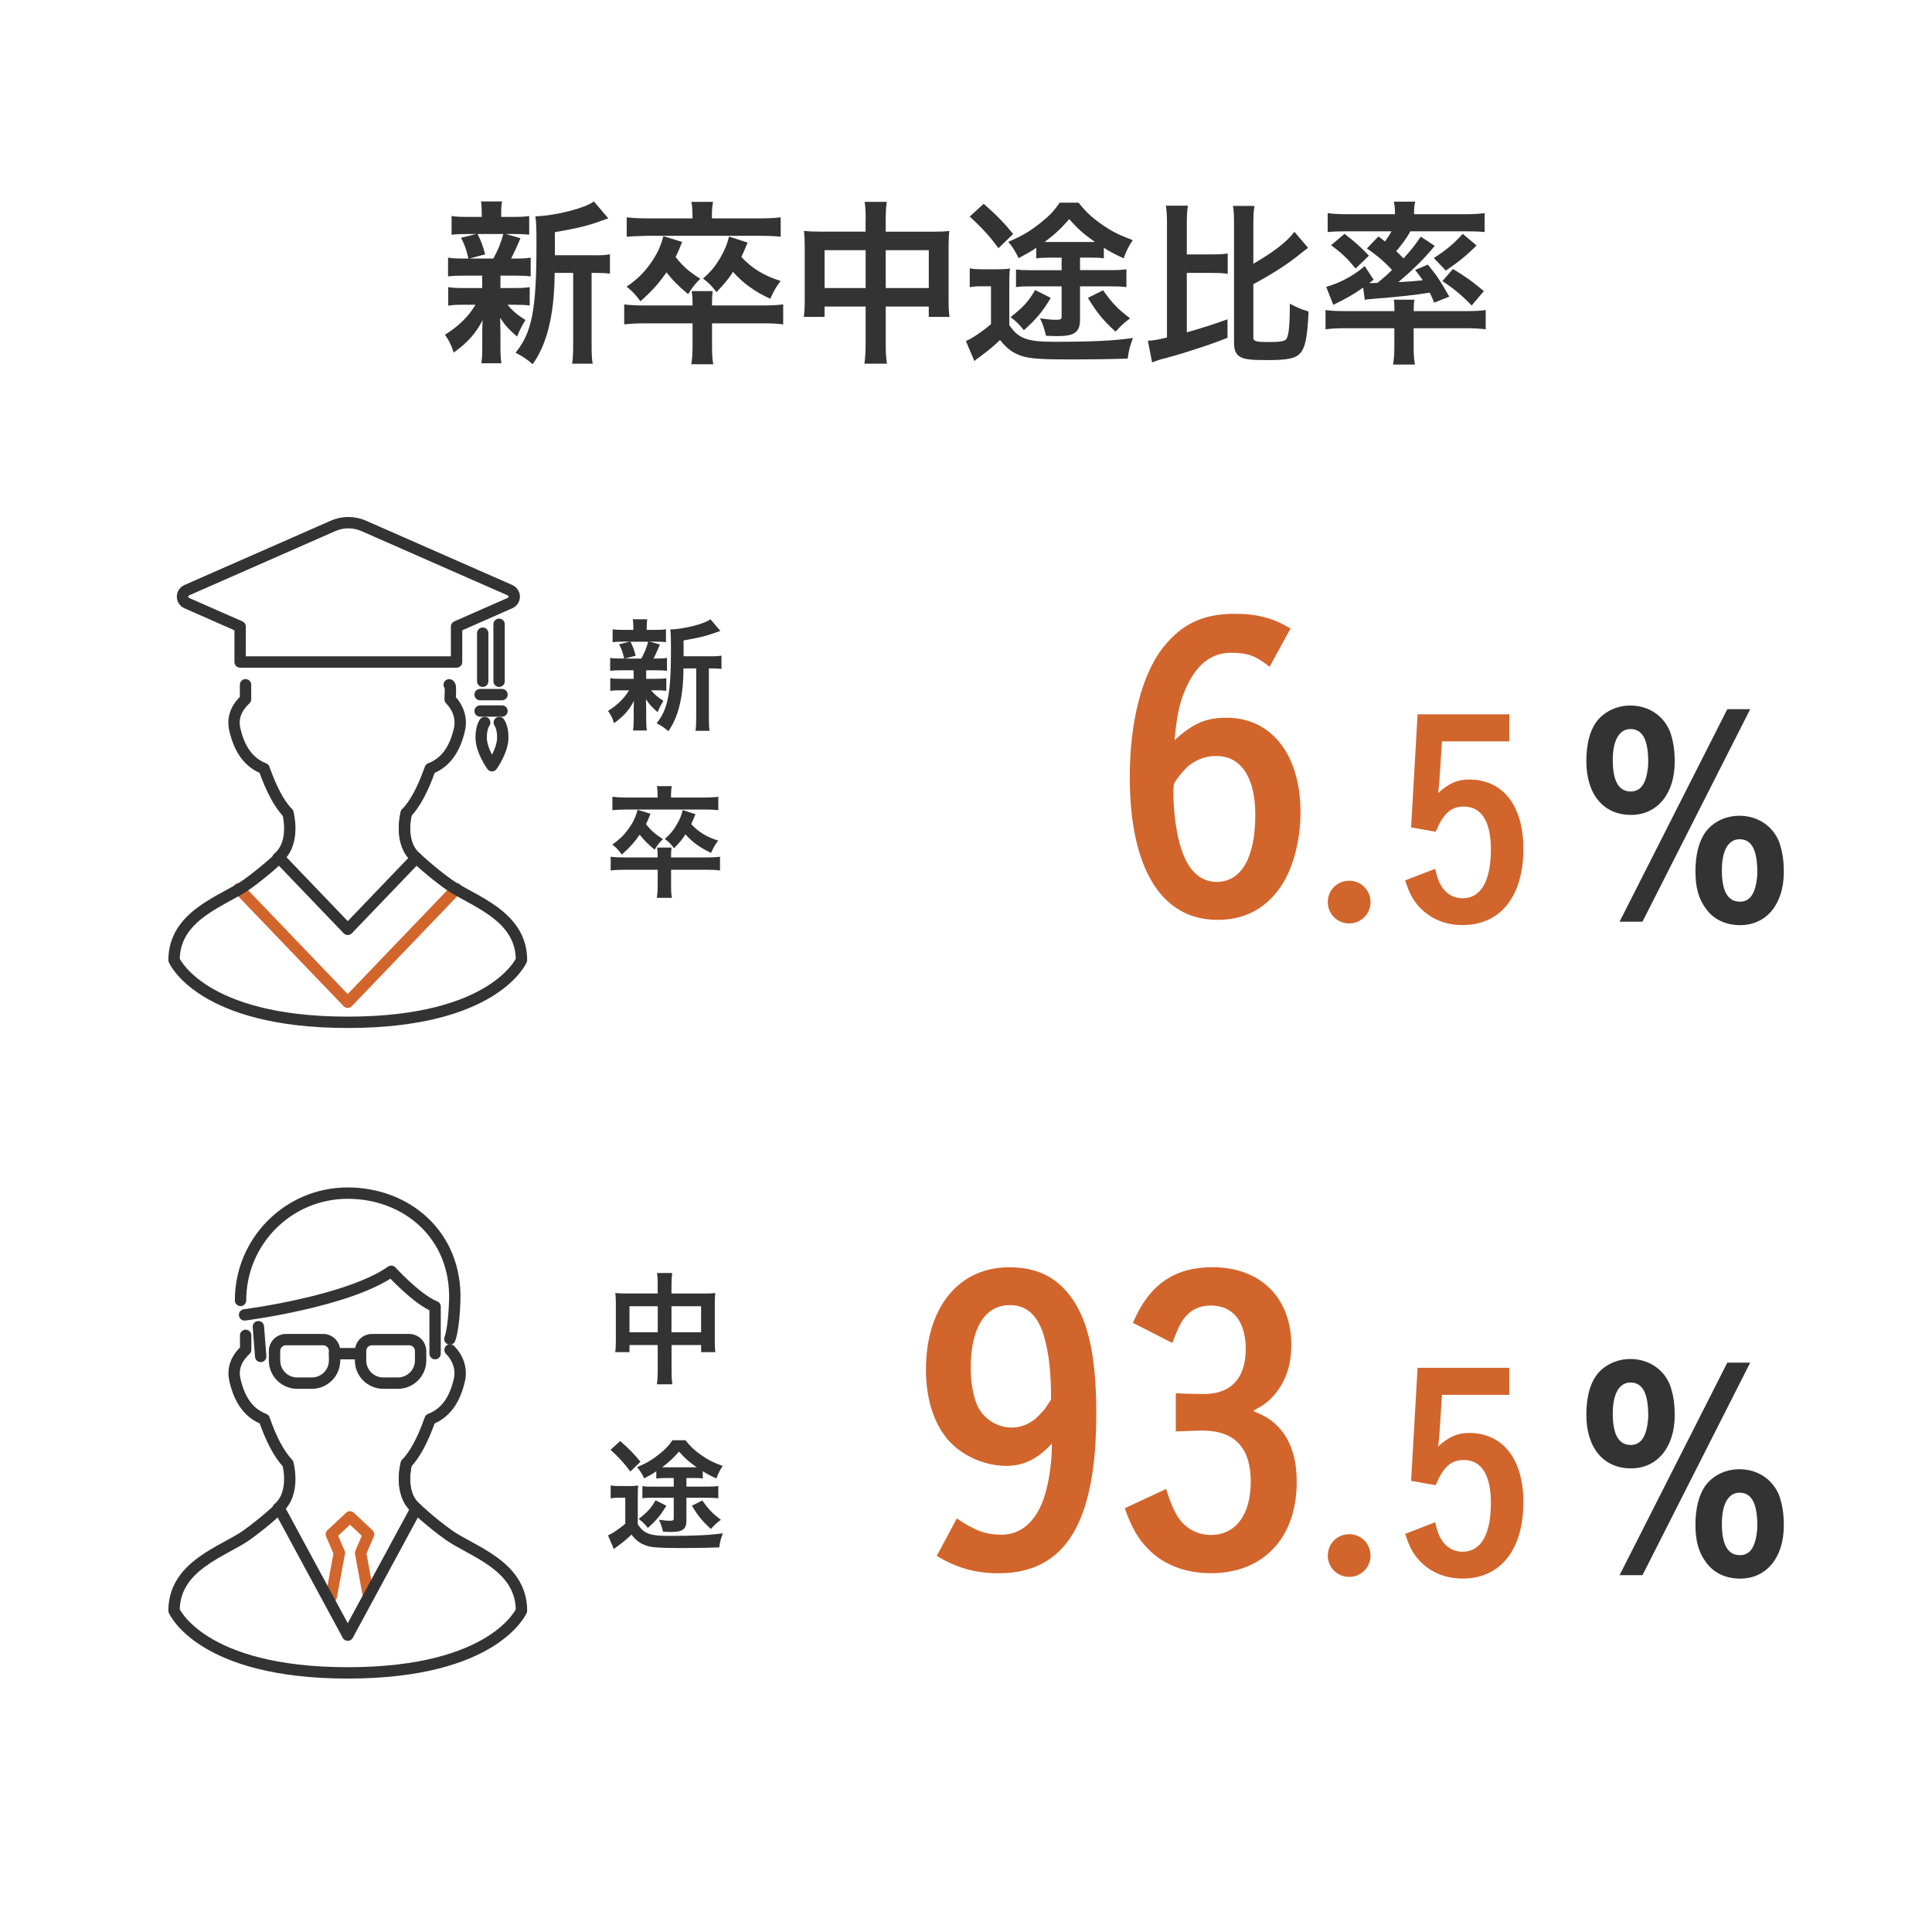 <?xml version="1.0" encoding="UTF-8"?>
<svg id="_レイヤー_2" data-name="レイヤー 2" xmlns="http://www.w3.org/2000/svg" viewBox="0 0 340 340">
  <defs>
    <style>
      .cls-1 {
        fill: #e9eded;
        opacity: 0;
      }

      .cls-2 {
        stroke: #333;
      }

      .cls-2, .cls-3 {
        fill: none;
        stroke-linecap: round;
        stroke-linejoin: round;
        stroke-width: 2px;
      }

      .cls-3 {
        stroke: #d2652c;
      }

      .cls-4 {
        fill: #333;
      }

      .cls-5 {
        fill: #d2652c;
      }
    </style>
  </defs>
  <g id="_レイヤー_1-2" data-name="レイヤー 1">
    <g>
      <rect class="cls-1" width="340" height="340"/>
      <g>
        <g>
          <path class="cls-4" d="M109.32,117.96c-.88,0-1.39.02-1.94.09v-2.27c.51.09.99.11,1.96.11h.51c-.29-1.19-.48-1.74-.9-2.51l1.85-.46h-.99c-.95,0-1.43.02-2,.09v-2.27c.55.09.99.11,2.02.11h1.63v-.31c0-.73-.02-1.03-.09-1.56h2.55c-.09.48-.11.79-.11,1.54v.33h1.43c1.01,0,1.39-.02,1.96-.11v2.27c-.55-.07-1.08-.09-1.98-.09h-.86l1.78.51c-.46,1.1-.92,2.09-1.14,2.46h.44c.95,0,1.41-.02,1.94-.11v2.27c-.59-.07-1.06-.09-1.94-.09h-1.72v1.5h1.63c.92,0,1.34-.02,1.91-.11v2.22c-.55-.07-1.03-.09-1.91-.09h-.77c.59.73,1.14,1.19,2.16,1.85-.46.79-.68,1.21-1.01,2-1.08-.95-1.39-1.3-2.05-2.27.02.99.04,1.52.04,1.65v2.09c0,.75.04,1.25.11,1.76h-2.42c.07-.48.11-.99.11-1.67v-2.11c0-.42.02-.86.04-1.43-.84,1.63-1.85,2.73-3.5,3.92-.26-.88-.57-1.47-1.06-2.16,1.63-1.01,2.84-2.18,3.7-3.63h-1.36c-.92,0-1.36.02-1.94.11v-2.24c.55.09.97.11,1.98.11h2.13v-1.5h-2.2ZM110.95,112.93c.46.9.62,1.36.92,2.46l-1.91.51h2.9c.57-1.03.9-1.85,1.21-2.97h-3.12ZM125.03,115.5c.95,0,1.43-.02,1.94-.13v2.35c-.55-.07-.86-.09-1.69-.09h-.53v8.49c0,1.28.02,1.85.13,2.49h-2.49c.11-.64.13-1.28.13-2.49v-8.49h-2.24c-.02,2.68-.26,4.88-.77,6.82-.42,1.63-1.08,3.1-1.89,4.22-.84-.7-1.19-.92-2.07-1.39,2-2.46,2.53-5.21,2.53-13.2,0-1.76-.02-2.53-.13-3.3,2.4-.07,6.03-.99,7.08-1.8l1.74,2.05c-.22.07-.26.09-.7.24-1.69.64-3.01.95-5.77,1.43v2.79h4.73Z"/>
          <path class="cls-4" d="M124,150.9c1.3,0,2-.04,2.71-.13v2.42c-.79-.11-1.41-.13-2.71-.13h-5.9v2.64c0,1.12.02,1.65.15,2.31h-2.66c.11-.73.15-1.28.15-2.29v-2.66h-5.59c-1.17,0-1.98.04-2.68.13v-2.42c.7.09,1.41.13,2.68.13h5.59c0-.79-.02-1.23-.11-1.74h2.55c-.07.55-.09.77-.09,1.74h5.9ZM115.73,139.87c0-.55-.04-1.06-.13-1.52h2.62c-.09.46-.13.97-.13,1.52v.48h5.81c1.06,0,1.78-.04,2.51-.13v2.35c-.62-.07-1.41-.11-2.44-.11h-13.69q-1.85.04-2.51.11v-2.35c.75.09,1.5.13,2.55.13h5.41v-.48ZM114.47,143.22c-.35.88-.48,1.21-.79,1.8.86,1.12,1.67,1.83,2.99,2.64-.64.64-.92.99-1.47,1.87-1.25-1.06-1.8-1.61-2.62-2.64-.92,1.32-1.67,2.18-3.15,3.5-.64-.86-.99-1.23-1.67-1.76,1.23-.88,1.94-1.54,2.73-2.6.88-1.21,1.32-2.07,1.72-3.52l2.27.7ZM122.39,143.29c-.37.9-.48,1.17-.75,1.74,1.25,1.36,2.75,2.29,4.75,2.9-.53.68-.88,1.3-1.25,2.16-1.85-.84-3.28-1.87-4.51-3.26-.55.86-.97,1.36-2,2.46-.51-.7-.92-1.12-1.63-1.65.99-.88,1.47-1.47,2.09-2.51.57-1.01.81-1.58,1.06-2.57l2.24.73Z"/>
        </g>
        <g>
          <path class="cls-4" d="M115.75,226.34c0-1.08-.02-1.61-.13-2.31h2.68c-.09.68-.13,1.23-.13,2.22v1.39h5.77c.92,0,1.39-.02,1.94-.09-.07.59-.09,1.03-.09,1.87v6.42c0,.95.02,1.5.11,2.11h-2.51v-1.25h-5.21v4.27c0,1.28.04,1.91.15,2.64h-2.73c.11-.75.15-1.43.15-2.64v-4.27h-4.97v1.25h-2.51c.09-.68.11-1.21.11-2.11v-6.45c0-.79-.02-1.17-.09-1.85.59.07,1.06.09,1.91.09h5.54v-1.3ZM110.78,229.88v4.58h4.97v-4.58h-4.97ZM123.38,234.46v-4.58h-5.21v4.58h5.21Z"/>
          <path class="cls-4" d="M107.45,261.41c.57.09.88.11,1.69.11h1.56c.75,0,1.12-.02,1.63-.09-.09.57-.09,1.01-.09,2.29v4.55c1.1,1.63,2.13,2.02,5.46,2.02,4.51,0,7.28-.13,9.51-.46-.4,1.1-.46,1.32-.64,2.49-1.8.07-4.49.11-6.62.11-3.78,0-5.15-.09-6.2-.42-1.06-.35-1.8-.9-2.62-1.94-.86.81-1.3,1.19-2.42,2.02-.35.24-.48.35-.68.53l-1.03-2.42c.7-.29,1.96-1.12,3.04-2.05v-4.58h-1.14c-.57,0-.9.02-1.43.11v-2.29ZM109.15,253.6c1.65,1.45,2.49,2.33,3.56,3.65l-1.78,1.72c-.99-1.36-1.94-2.42-3.48-3.83l1.69-1.54ZM117.11,260.11c-.79,0-1.08.02-1.61.09v-1.28c-.64.44-1.03.66-2.13,1.25-.42-.86-.66-1.25-1.25-1.98,1.67-.7,2.64-1.28,3.98-2.35,1.06-.86,1.56-1.39,2.24-2.38h2.29c.86,1.1,1.56,1.76,2.79,2.62,1.19.84,2.07,1.28,3.76,1.91-.48.7-.81,1.36-1.1,2.2-1.19-.55-1.65-.79-2.4-1.28v1.28c-.51-.07-.79-.09-1.67-.09h-1.21v1.52h3.67c.84,0,1.34-.02,1.94-.11v2.16c-.66-.07-1.12-.09-1.94-.09h-3.67v4c0,1.54-.66,2.02-2.73,2.02-.11,0-.37,0-.73-.02-.15,0-.35,0-.66-.02-.18-.79-.37-1.41-.73-2.11.79.11,1.41.18,1.94.18s.68-.07.68-.4v-3.65h-3.83c-.75,0-1.19.02-1.69.09v-2.13c.48.07.92.09,1.76.09h3.76v-1.52h-1.47ZM117.27,264.97c-.92,1.58-1.8,2.64-3.26,3.92-.62-.77-.84-.99-1.61-1.58,1.52-1.19,2.18-1.89,2.97-3.28l1.89.95ZM121.91,258.22h.7c-1.41-.99-2.09-1.61-3.12-2.77-1.03,1.19-1.67,1.78-2.97,2.77h5.39ZM123.58,264.05c1.21,1.67,1.72,2.2,3.28,3.41-.75.55-1.03.81-1.76,1.61-1.56-1.43-2.33-2.4-3.34-4.09l1.83-.92Z"/>
        </g>
        <g>
          <path class="cls-4" d="M81.67,48.51c-1.28,0-2.02.03-2.82.13v-3.3c.74.13,1.44.16,2.85.16h.74c-.42-1.73-.7-2.53-1.31-3.65l2.69-.67h-1.44c-1.38,0-2.08.03-2.91.13v-3.3c.8.13,1.44.16,2.94.16h2.37v-.45c0-1.06-.03-1.5-.13-2.27h3.71c-.13.7-.16,1.15-.16,2.24v.48h2.08c1.47,0,2.02-.03,2.85-.16v3.3c-.8-.1-1.57-.13-2.88-.13h-1.25l2.59.74c-.67,1.6-1.34,3.04-1.66,3.58h.64c1.38,0,2.05-.03,2.82-.16v3.3c-.86-.1-1.54-.13-2.82-.13h-2.5v2.18h2.37c1.34,0,1.95-.03,2.78-.16v3.23c-.8-.1-1.5-.13-2.78-.13h-1.12c.86,1.06,1.66,1.73,3.14,2.69-.67,1.15-.99,1.76-1.47,2.91-1.57-1.38-2.02-1.89-2.98-3.3.03,1.44.06,2.21.06,2.4v3.04c0,1.09.06,1.82.16,2.56h-3.52c.1-.7.16-1.44.16-2.43v-3.07c0-.61.03-1.25.06-2.08-1.22,2.37-2.69,3.97-5.09,5.7-.38-1.28-.83-2.14-1.54-3.14,2.37-1.47,4.13-3.17,5.38-5.28h-1.98c-1.34,0-1.98.03-2.82.16v-3.26c.8.13,1.41.16,2.88.16h3.1v-2.18h-3.2ZM84.04,41.18c.67,1.31.9,1.98,1.34,3.58l-2.78.74h4.22c.83-1.5,1.31-2.69,1.76-4.32h-4.54ZM104.52,44.93c1.38,0,2.08-.03,2.82-.19v3.42c-.8-.1-1.25-.13-2.46-.13h-.77v12.35c0,1.86.03,2.69.19,3.62h-3.62c.16-.93.19-1.86.19-3.62v-12.35h-3.26c-.03,3.9-.38,7.1-1.12,9.92-.61,2.37-1.57,4.51-2.75,6.14-1.22-1.02-1.73-1.34-3.01-2.02,2.91-3.58,3.68-7.58,3.68-19.2,0-2.56-.03-3.68-.19-4.8,3.49-.1,8.77-1.44,10.3-2.62l2.53,2.98c-.32.1-.38.13-1.02.35-2.46.93-4.38,1.38-8.38,2.08v4.06h6.88Z"/>
          <path class="cls-4" d="M133.89,53.76c1.89,0,2.91-.06,3.94-.19v3.52c-1.15-.16-2.05-.19-3.94-.19h-8.58v3.84c0,1.63.03,2.4.22,3.36h-3.87c.16-1.06.22-1.86.22-3.33v-3.87h-8.13c-1.7,0-2.88.06-3.9.19v-3.52c1.02.13,2.05.19,3.9.19h8.13c0-1.15-.03-1.79-.16-2.53h3.71c-.1.8-.13,1.12-.13,2.53h8.58ZM121.86,37.73c0-.8-.06-1.54-.19-2.21h3.81c-.13.67-.19,1.41-.19,2.21v.7h8.45c1.54,0,2.59-.06,3.65-.19v3.42c-.9-.1-2.05-.16-3.55-.16h-19.9q-2.69.06-3.65.16v-3.42c1.09.13,2.18.19,3.71.19h7.87v-.7ZM120.04,42.59c-.51,1.28-.7,1.76-1.15,2.62,1.25,1.63,2.43,2.66,4.35,3.84-.93.93-1.34,1.44-2.14,2.72-1.82-1.54-2.62-2.34-3.81-3.84-1.34,1.92-2.43,3.17-4.58,5.09-.93-1.25-1.44-1.79-2.43-2.56,1.79-1.28,2.82-2.24,3.97-3.78,1.28-1.76,1.92-3.01,2.5-5.12l3.3,1.02ZM131.56,42.69c-.54,1.31-.7,1.7-1.09,2.53,1.82,1.98,4,3.33,6.91,4.22-.77.99-1.28,1.89-1.82,3.14-2.69-1.22-4.77-2.72-6.56-4.74-.8,1.25-1.41,1.98-2.91,3.58-.74-1.02-1.34-1.63-2.37-2.4,1.44-1.28,2.14-2.14,3.04-3.65.83-1.47,1.18-2.3,1.54-3.74l3.26,1.06Z"/>
          <path class="cls-4" d="M152.35,38.88c0-1.57-.03-2.34-.19-3.36h3.9c-.13.99-.19,1.79-.19,3.23v2.02h8.38c1.34,0,2.02-.03,2.82-.13-.1.86-.13,1.5-.13,2.72v9.34c0,1.38.03,2.18.16,3.07h-3.65v-1.82h-7.58v6.21c0,1.86.06,2.78.22,3.84h-3.97c.16-1.09.22-2.08.22-3.84v-6.21h-7.23v1.82h-3.65c.13-.99.16-1.76.16-3.07v-9.38c0-1.15-.03-1.7-.13-2.69.86.1,1.54.13,2.78.13h8.06v-1.89ZM145.11,44.03v6.66h7.23v-6.66h-7.23ZM163.45,50.69v-6.66h-7.58v6.66h7.58Z"/>
          <path class="cls-4" d="M170.65,47.23c.83.13,1.28.16,2.46.16h2.27c1.09,0,1.63-.03,2.37-.13-.13.83-.13,1.47-.13,3.33v6.62c1.6,2.37,3.1,2.94,7.94,2.94,6.56,0,10.59-.19,13.82-.67-.58,1.6-.67,1.92-.93,3.62-2.62.1-6.53.16-9.63.16-5.5,0-7.49-.13-9.02-.61-1.54-.51-2.62-1.31-3.81-2.82-1.25,1.18-1.89,1.73-3.52,2.94-.51.35-.7.51-.99.77l-1.5-3.52c1.02-.42,2.85-1.63,4.42-2.98v-6.66h-1.66c-.83,0-1.31.03-2.08.16v-3.33ZM173.12,35.87c2.4,2.11,3.62,3.39,5.18,5.31l-2.59,2.5c-1.44-1.98-2.82-3.52-5.06-5.57l2.46-2.24ZM184.7,45.34c-1.15,0-1.57.03-2.34.13v-1.86c-.93.64-1.5.96-3.1,1.82-.61-1.25-.96-1.82-1.82-2.88,2.43-1.02,3.84-1.86,5.79-3.42,1.54-1.25,2.27-2.02,3.26-3.46h3.33c1.25,1.6,2.27,2.56,4.06,3.81,1.73,1.22,3.01,1.86,5.47,2.78-.7,1.02-1.18,1.98-1.6,3.2-1.73-.8-2.4-1.15-3.49-1.86v1.86c-.74-.1-1.15-.13-2.43-.13h-1.76v2.21h5.34c1.22,0,1.95-.03,2.82-.16v3.14c-.96-.1-1.63-.13-2.82-.13h-5.34v5.82c0,2.24-.96,2.94-3.97,2.94-.16,0-.54,0-1.06-.03-.22,0-.51,0-.96-.03-.26-1.15-.54-2.05-1.06-3.07,1.15.16,2.05.26,2.82.26s.99-.1.99-.58v-5.31h-5.57c-1.09,0-1.73.03-2.46.13v-3.1c.7.1,1.34.13,2.56.13h5.47v-2.21h-2.14ZM184.92,52.41c-1.34,2.3-2.62,3.84-4.74,5.7-.9-1.12-1.22-1.44-2.34-2.3,2.21-1.73,3.17-2.75,4.32-4.77l2.75,1.38ZM191.68,42.59h1.02c-2.05-1.44-3.04-2.34-4.54-4.03-1.5,1.73-2.43,2.59-4.32,4.03h7.84ZM194.11,51.07c1.76,2.43,2.5,3.2,4.77,4.96-1.09.8-1.5,1.18-2.56,2.34-2.27-2.08-3.39-3.49-4.86-5.95l2.66-1.34Z"/>
          <path class="cls-4" d="M208.85,58.49c2.72-.77,4.45-1.34,7.17-2.3v3.26c-2.37.93-3.94,1.47-7.71,2.66q-.99.32-3.23.93c-.29.06-.48.13-.67.16-.8.26-1.28.42-1.66.58l-.74-3.81c1.06-.06,1.92-.22,3.36-.58v-19.74c0-1.6-.03-2.4-.19-3.46h3.87c-.16,1.02-.19,1.82-.19,3.46v5.12h4.26c1.47,0,2.11-.03,2.94-.16v3.58c-.77-.13-1.5-.16-2.94-.16h-4.26v10.46ZM220.56,59.39c0,.67.42.8,2.72.8,2.02,0,2.82-.13,3.1-.54.42-.61.61-2.34.61-6.21,1.25.67,1.98.99,3.3,1.38-.22,4.58-.58,6.34-1.47,7.33-.83.93-2.18,1.22-5.86,1.22-2.82,0-3.87-.13-4.67-.54-.8-.45-1.12-1.18-1.12-2.56v-20.57c0-1.73-.03-2.53-.19-3.46h3.78c-.16,1.09-.19,1.76-.19,3.46v6.72c3.58-2.08,5.95-3.9,7.23-5.63l2.4,2.82q-.51.38-1.12.86c-2.4,1.98-4.96,3.62-8.51,5.54v9.41Z"/>
          <path class="cls-4" d="M236.85,57.76c-1.38,0-2.21.03-3.58.19v-3.39c.77.13,1.98.19,3.3.19h8.83v-.22c0-.77-.03-1.41-.13-1.79h3.65c-.1.45-.13,1.02-.13,1.79v.22h9.5c1.28,0,2.3-.06,3.17-.19v3.39c-1.02-.13-2.21-.19-3.62-.19h-9.06v3.42c0,1.18.06,1.95.22,2.98h-3.84c.16-1.02.22-1.82.22-2.98v-3.42h-8.54ZM242.58,41.6c.54.42.7.51,1.15.9.54-.77.77-1.09,1.15-1.79h-8.06c-1.31,0-2.27.03-3.17.13v-3.33c.99.13,2.05.19,3.65.19h8.19v-.32c0-.74-.06-1.25-.19-1.89h3.74c-.13.64-.19,1.15-.19,1.89v.32h8.74c1.63,0,2.69-.06,3.68-.19v3.33c-.9-.1-1.86-.13-3.2-.13h-9.86c-.8,1.38-1.47,2.3-2.5,3.49.64.58.8.77,1.28,1.28,1.31-1.44,1.89-2.14,3.04-3.84l2.46,1.63c-1.82,2.24-3.81,4.19-6.4,6.37q.26-.03.67-.03c1.28-.06,2.53-.16,3.62-.29-.48-.7-.7-.99-1.34-1.82l2.24-.93c1.7,2.11,1.89,2.37,3.78,5.63l-2.66,1.06c-.38-.93-.54-1.25-.8-1.76-3.1.48-4.83.67-9.92,1.09-.64.06-1.22.1-1.5.16l-.29-2.14c-1.66,1.18-2.72,1.79-5.25,3.04l-1.25-3.17c2.4-.67,4.77-1.92,6.78-3.65l1.57,2.4-.77.58h.35c.06,0,.9,0,1.09-.03,1.15-.93,1.63-1.34,2.56-2.27-1.25-1.38-2.62-2.56-4.42-3.78l2.02-2.11ZM236.62,41.15c1.73,1.34,2.94,2.4,4.29,3.84l-2.34,2.27c-1.47-1.79-2.4-2.69-4.32-4.1l2.37-2.02ZM259.85,43.2c-1.76,1.76-3.23,2.94-5.41,4.42l-2.11-2.21c2.27-1.47,3.49-2.5,5.09-4.26l2.43,2.05ZM255.69,47.33c2.5,1.54,3.23,2.05,5.44,3.9l-2.14,2.53c-1.7-1.76-3.1-2.94-5.15-4.29l1.86-2.14Z"/>
        </g>
        <g>
          <path class="cls-5" d="M223.42,117.33c-2.52-1.97-3.88-2.45-6.8-2.45-3.54,0-6.19,2.18-8.02,6.46-1.02,2.31-1.5,4.56-1.9,8.91,3.33-2.99,5.51-3.94,9.18-3.94,7.89,0,12.99,6.53,12.99,16.66,0,5.1-1.43,10.27-3.67,13.33-2.65,3.74-6.32,5.58-10.95,5.58-9.86,0-15.43-9.04-15.43-25.16,0-9.79,2.18-18.15,5.92-22.85,3.26-4.08,7-5.85,12.51-5.85,4.01,0,6.8.75,9.86,2.58l-3.67,6.73ZM206.49,139.36c0,3.47.54,7.55,1.43,10.13,1.22,3.74,3.33,5.71,6.19,5.71,4.35,0,6.8-4.28,6.8-11.76,0-6.66-2.52-10.4-6.87-10.4-1.77,0-3.33.54-4.83,1.7-1.02.88-2.65,2.92-2.65,3.4-.07.61-.07.95-.07,1.22Z"/>
          <path class="cls-5" d="M241.19,158.75c0,2.09-1.67,3.76-3.76,3.76s-3.76-1.67-3.76-3.76,1.67-3.76,3.76-3.76,3.76,1.67,3.76,3.76Z"/>
          <path class="cls-5" d="M265.61,130.47h-11.85l-.38,5.9c-.05.95-.14,2.05-.29,3.19,1.86-1.71,3.38-2.38,5.43-2.38,5.95,0,9.57,4.57,9.57,12.19,0,8.38-4.05,13.43-10.71,13.43-2.95,0-5.52-1.05-7.43-3-1.24-1.29-1.86-2.43-2.67-4.86l5.28-2.05c.43,1.86.76,2.62,1.43,3.52.81,1.05,2,1.67,3.38,1.67,3.24,0,5-3,5-8.62,0-4.9-1.67-7.52-4.76-7.52-2.29,0-3.62,1.24-4.95,4.43l-4.33-.76,1.14-19.9h16.14v4.76Z"/>
        </g>
        <path class="cls-4" d="M293.95,128.92c.53,1.54.77,3.07.77,5.18,0,5.57-3.07,9.31-7.68,9.31-4.85,0-7.87-3.6-7.87-9.46,0-2.88.58-5.28,1.73-6.86,1.3-1.82,3.6-2.93,6-2.93,3.26,0,5.95,1.82,7.06,4.75ZM289.44,137.52c.38-.91.62-2.26.62-3.41,0-3.94-1.01-5.81-3.12-5.81-1.97,0-3.12,1.97-3.12,5.47,0,3.7,1.06,5.52,3.17,5.52,1.15,0,1.97-.62,2.45-1.78ZM308.01,124.8l-18.96,37.4h-4.03l18.96-37.4h4.03ZM313.15,148.32c.53,1.54.77,3.07.77,5.18,0,5.62-3.07,9.31-7.68,9.31-2.54,0-4.7-1.01-6.05-2.93-1.25-1.68-1.82-3.7-1.82-6.53s.58-5.23,1.73-6.86c1.3-1.82,3.55-2.93,6-2.93,3.26,0,5.95,1.82,7.06,4.75ZM308.64,156.91c.38-.91.62-2.26.62-3.41,0-3.94-1.01-5.81-3.12-5.81-1.97,0-3.12,1.97-3.12,5.47,0,3.7,1.06,5.52,3.17,5.52,1.15,0,1.97-.58,2.45-1.78Z"/>
        <g>
          <path class="cls-5" d="M168.39,267.22c3.2,2.18,5.1,2.86,7.89,2.86,3.33,0,5.98-2.24,7.41-6.39.88-2.65,1.43-6.12,1.43-9.66-2.52,2.72-4.96,3.94-8.02,3.94-3.67,0-7.48-1.63-9.93-4.22-2.72-2.86-4.22-7.41-4.22-12.71,0-10.95,5.78-18.02,14.62-18.02,5.37,0,9.04,2.04,11.76,6.53,2.45,4.08,3.6,10.2,3.6,19.24,0,19.17-5.44,28.08-17.2,28.08-4.08,0-7.41-.95-10.88-3.06l3.54-6.6ZM183.82,235.46c-1.09-3.94-3.06-5.78-6.12-5.78-4.35,0-6.87,4.01-6.87,11.08,0,2.58.48,5.17,1.22,6.73,1.09,2.24,3.47,3.74,5.98,3.74,1.5,0,2.92-.54,4.22-1.56.54-.54,1.09-1.09,1.56-1.63.68-1.02,1.16-1.7,1.16-1.77,0-4.62-.34-7.82-1.16-10.81Z"/>
          <path class="cls-5" d="M206.92,245.19c1.16.07,4.28.14,4.9.14,4.83,0,7.41-2.79,7.41-7.96,0-4.76-2.24-7.62-6.12-7.62-2.11,0-3.74.82-4.96,2.58-.61.88-1.02,1.84-1.84,4.01l-6.94-3.54c2.86-6.73,7.28-9.79,14.01-9.79,8.43,0,13.87,5.37,13.87,13.73,0,3.67-1.09,6.66-3.26,9.04-.95,1.02-1.7,1.56-3.47,2.52,2.11.88,2.99,1.43,4.08,2.45,2.45,2.38,3.6,5.64,3.6,10.06,0,9.79-5.85,16.05-15.09,16.05-4.42,0-8.23-1.43-10.95-4.15-1.84-1.84-2.99-3.81-4.22-7.28l7.28-3.4c.88,2.79,1.5,4.15,2.38,5.37,1.36,1.77,3.26,2.72,5.51,2.72,4.35,0,7-3.54,7-9.38s-2.72-8.98-8.5-8.98c-.61,0-1.36,0-2.38.07q-.61,0-2.31.07v-6.73Z"/>
          <path class="cls-5" d="M241.19,273.75c0,2.09-1.67,3.76-3.76,3.76s-3.76-1.67-3.76-3.76,1.67-3.76,3.76-3.76,3.76,1.67,3.76,3.76Z"/>
          <path class="cls-5" d="M265.61,245.47h-11.85l-.38,5.9c-.05.95-.14,2.05-.29,3.19,1.86-1.71,3.38-2.38,5.43-2.38,5.95,0,9.57,4.57,9.57,12.19,0,8.38-4.05,13.43-10.71,13.43-2.95,0-5.52-1.05-7.43-3-1.24-1.29-1.86-2.43-2.67-4.86l5.28-2.05c.43,1.86.76,2.62,1.43,3.52.81,1.05,2,1.67,3.38,1.67,3.24,0,5-3,5-8.62,0-4.9-1.67-7.52-4.76-7.52-2.29,0-3.62,1.24-4.95,4.43l-4.33-.76,1.14-19.9h16.14v4.76Z"/>
        </g>
        <path class="cls-4" d="M293.95,243.92c.53,1.54.77,3.07.77,5.18,0,5.57-3.07,9.31-7.68,9.31-4.85,0-7.87-3.6-7.87-9.46,0-2.88.58-5.28,1.73-6.86,1.3-1.82,3.6-2.93,6-2.93,3.26,0,5.95,1.82,7.06,4.75ZM289.44,252.52c.38-.91.62-2.26.62-3.41,0-3.94-1.01-5.81-3.12-5.81-1.97,0-3.12,1.97-3.12,5.47,0,3.7,1.06,5.52,3.17,5.52,1.15,0,1.97-.62,2.45-1.78ZM308.01,239.8l-18.96,37.4h-4.03l18.96-37.4h4.03ZM313.15,263.32c.53,1.54.77,3.07.77,5.18,0,5.62-3.07,9.31-7.68,9.31-2.54,0-4.7-1.01-6.05-2.93-1.25-1.68-1.82-3.7-1.82-6.53s.58-5.23,1.73-6.86c1.3-1.82,3.55-2.93,6-2.93,3.26,0,5.95,1.82,7.06,4.75ZM308.64,271.91c.38-.91.62-2.26.62-3.41,0-3.94-1.01-5.81-3.12-5.81-1.97,0-3.12,1.97-3.12,5.47,0,3.7,1.06,5.52,3.17,5.52,1.15,0,1.97-.58,2.45-1.78Z"/>
        <g>
          <path class="cls-2" d="M43.04,231.4s18.15-2.31,25.82-7.67c0,0,4.55,4.99,7.71,6.21v8.28"/>
          <path class="cls-2" d="M42.33,228.85c0-10.43,8.44-18.88,18.85-18.88s19.2,7.39,18.85,18.88c-.16,5.15-.86,6.78-.86,6.78"/>
          <line class="cls-2" x1="45.47" y1="233.48" x2="45.88" y2="238.71"/>
          <path class="cls-2" d="M52.31,235.75h2.57c2.21,0,4,1.79,4,4v1.66c0,1.1-.9,2-2,2h-6.57c-1.1,0-2-.9-2-2v-1.66c0-2.21,1.79-4,4-4Z" transform="translate(107.19 479.16) rotate(-180)"/>
          <path class="cls-2" d="M65.45,235.75h6.57c1.1,0,2,.9,2,2v1.66c0,2.21-1.79,4-4,4h-2.57c-2.21,0-4-1.79-4-4v-1.66c0-1.1.9-2,2-2Z"/>
          <line class="cls-2" x1="58.88" y1="238.22" x2="63.45" y2="238.22"/>
          <polyline class="cls-3" points="58.31 280.94 59.72 273.29 58.31 270.02 61.59 266.95 64.86 270.02 63.46 273.29 64.86 280.94"/>
          <path class="cls-2" d="M78.96,270.13c-3.12-2.23-5.7-4.67-5.7-4.67l-12.06,22.3-12.06-22.3s-2.59,2.44-5.7,4.67c-4.01,2.87-12.81,5.34-12.81,13.31,0,0,4.68,10.96,30.57,10.96s30.57-10.96,30.57-10.96c0-7.97-8.8-10.44-12.81-13.31Z"/>
          <path class="cls-2" d="M73.25,265.46c-3.18-2.63-1.74-7.89-1.74-7.89,1.56-1.68,2.86-4.09,4.19-7.82,2.64-1.02,4.33-3.28,5.15-6.92.42-1.86-.18-3.78-1.65-5.27"/>
          <path class="cls-2" d="M73.25,265.46c-3.18-2.63-1.74-7.89-1.74-7.89"/>
          <path class="cls-2" d="M48.93,265.46c3.18-2.63,1.74-7.89,1.74-7.89h0c-1.56-1.68-2.86-4.09-4.18-7.82-2.65-1.02-4.33-3.28-5.15-6.92-.44-1.95.2-3.72,1.89-5.28v-2.55"/>
        </g>
        <g>
          <polyline class="cls-3" points="42.03 156.4 61.19 176.38 80.35 156.4"/>
          <path class="cls-2" d="M71.52,143.08c1.56-1.68,2.86-4.09,4.19-7.82,2.64-1.02,4.33-3.28,5.15-6.92.42-1.86-.18-3.78-1.65-5.27.13-2.26.02-2.38-.07-2.47l-.09-.09M43.21,120.51v2.55c-1.69,1.56-2.33,3.34-1.89,5.28.82,3.63,2.51,5.9,5.15,6.92,1.33,3.72,2.62,6.14,4.18,7.81"/>
          <path class="cls-2" d="M89.74,106.14c.46-.2.76-.65.76-1.14s-.3-.93-.76-1.14l-25.75-11.32c-.85-.37-1.75-.56-2.68-.56s-1.83.19-2.68.56l-25.75,11.32c-.46.2-.76.65-.76,1.14,0,.49.3.94.76,1.14l9.38,4.13v6.23h38.09v-6.23l9.38-4.13Z"/>
          <g>
            <line class="cls-2" x1="87.83" y1="109.86" x2="87.83" y2="119.89"/>
            <line class="cls-2" x1="84.95" y1="119.89" x2="84.95" y2="111.43"/>
          </g>
          <line class="cls-2" x1="84.49" y1="122.24" x2="88.34" y2="122.24"/>
          <line class="cls-2" x1="88.34" y1="125.13" x2="84.49" y2="125.13"/>
          <path class="cls-2" d="M85.3,127.15c-.38.56-.62,1.44-.62,2.66,0,2.31,1.9,4.94,1.9,4.94,0,0,1.9-2.63,1.9-4.94,0-1.22-.24-2.1-.62-2.66"/>
          <path class="cls-2" d="M78.96,155.64c-3.12-2.23-5.7-4.67-5.7-4.67l-12.06,12.58-12.06-12.58s-2.59,2.44-5.7,4.67c-4.01,2.87-12.81,5.34-12.81,13.31,0,0,4.68,10.96,30.57,10.96s30.57-10.96,30.57-10.96c0-7.97-8.8-10.44-12.81-13.31Z"/>
          <path class="cls-2" d="M73.25,150.97c-3.18-2.63-1.74-7.89-1.74-7.89"/>
          <path class="cls-2" d="M73.25,150.97c-3.18-2.63-1.74-7.89-1.74-7.89"/>
          <path class="cls-2" d="M48.93,150.97c3.18-2.63,1.74-7.89,1.74-7.89"/>
        </g>
      </g>
    </g>
  </g>
</svg>